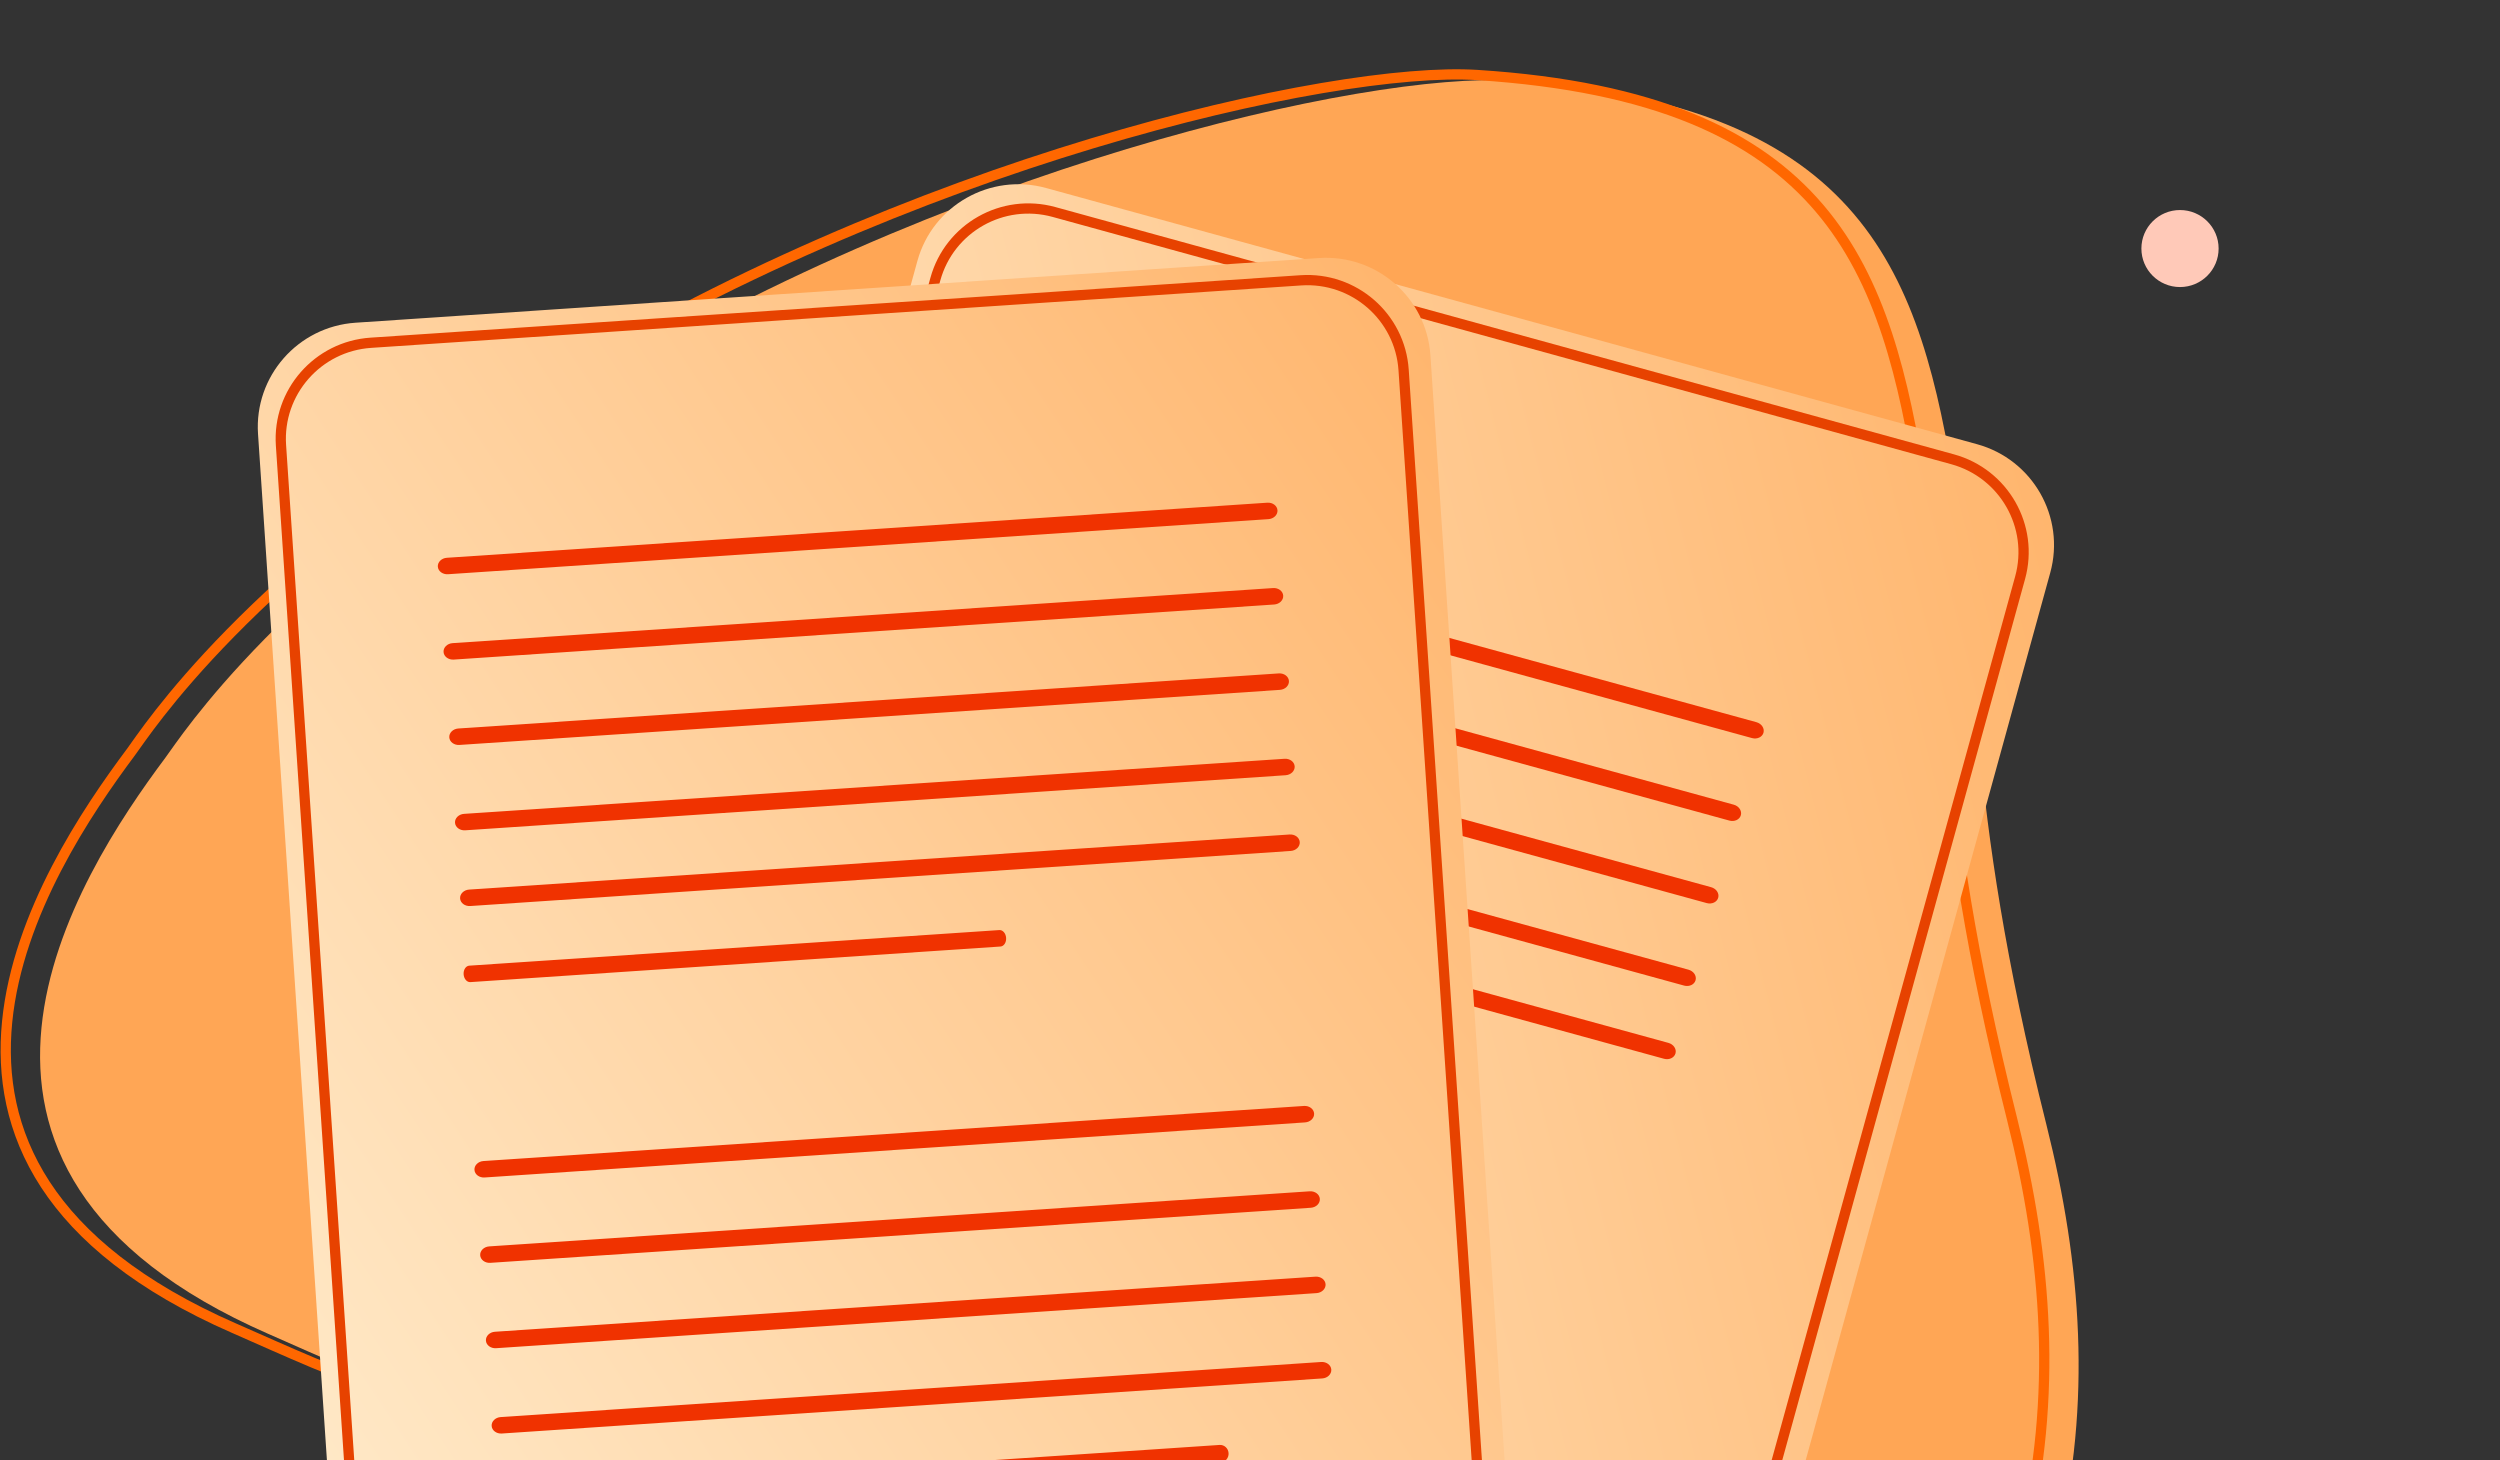 <svg width="488" height="285" viewBox="0 0 488 285" fill="none" xmlns="http://www.w3.org/2000/svg">
<rect x="0" y="0" width="488" height="285" fill="#333333" stroke="none"/>
<g clip-path="url(#clip0_6916_3246)">
<path d="M52.391 260.379C62.672 264.882 72.78 269.626 83.621 272.956C144.584 291.699 209.561 304.211 262.332 336.916C273.666 343.941 284.498 351.92 297.37 356.467C310.135 360.971 324.487 361.962 338.009 359.44C386.446 350.433 398.668 313.422 401.62 301.347C408.324 273.94 406.317 246.861 399.474 219.6C383.032 154.103 386.766 127.607 381.733 96.236C374.922 53.759 364.386 20.202 295.05 15.757C266.929 13.957 183.841 32.575 112.243 77.333C54.505 113.426 35.308 143.865 32.248 147.953C15.148 170.856 -21.757 227.885 52.383 260.379H52.391Z" fill="#FFA655"/>
<path d="M45.685 259.262C55.966 263.765 66.074 268.509 76.915 271.84C137.878 290.582 202.855 303.094 255.626 335.799C266.96 342.824 277.792 350.803 290.664 355.35C303.429 359.854 317.781 360.845 331.303 358.323C379.739 349.316 391.962 312.305 394.914 300.23C401.618 272.823 399.611 245.744 392.768 218.483C376.326 152.986 380.06 126.49 375.027 95.119C368.216 52.642 357.68 19.085 288.344 14.64C260.223 12.84 177.135 31.459 105.537 76.216C47.798 112.309 28.602 142.748 25.542 146.836C8.442 169.739 -28.463 226.769 45.676 259.262H45.685Z" stroke="#FF6700" stroke-width="2" stroke-miterlimit="10"/>
<path d="M425.537 56.032C429.7 56.032 433.074 52.667 433.074 48.516C433.074 44.365 429.7 41 425.537 41C421.375 41 418 44.365 418 48.516C418 52.667 421.375 56.032 425.537 56.032Z" fill="#FFC9B8"/>
<path d="M385.912 86.706L204.209 36.702C193.321 33.706 182.068 40.079 179.076 50.937L104.898 320.13C101.905 330.988 108.307 342.22 119.196 345.216L300.898 395.22C311.787 398.217 323.04 391.844 326.032 380.985L400.21 111.792C403.202 100.934 396.801 89.703 385.912 86.706Z" fill="url(#paint0_linear_6916_3246)"/>
<path d="M381.153 89.653L205.739 41.38C195.705 38.619 185.337 44.491 182.58 54.496L109.731 318.865C106.974 328.87 112.872 339.219 122.905 341.981L298.32 390.254C308.353 393.015 318.722 387.143 321.479 377.138L394.328 112.768C397.085 102.763 391.186 92.414 381.153 89.653Z" stroke="#E74200" stroke-width="2" stroke-miterlimit="10"/>
<path d="M266.776 204.447C266.541 205.303 265.829 205.856 265.181 205.678L165.168 178.236C164.52 178.058 164.19 177.22 164.425 176.363C164.66 175.506 165.372 174.954 166.02 175.131L266.033 202.574C266.68 202.751 267.011 203.59 266.776 204.447Z" fill="#F03200"/>
<path d="M344.234 143.019C343.999 143.876 342.998 144.349 341.998 144.075L187.203 101.601C186.203 101.327 185.584 100.409 185.819 99.552C186.054 98.695 187.055 98.222 188.055 98.497L342.85 140.97C343.85 141.245 344.469 142.162 344.234 143.019Z" fill="#F03200"/>
<path d="M339.815 159.124C339.58 159.981 338.579 160.454 337.579 160.179L182.784 117.705C181.784 117.431 181.165 116.513 181.4 115.657C181.635 114.8 182.636 114.327 183.636 114.601L338.431 157.075C339.431 157.349 340.05 158.267 339.815 159.124Z" fill="#F03200"/>
<path d="M335.396 175.228C335.161 176.085 334.16 176.558 333.16 176.284L178.366 133.81C177.365 133.536 176.746 132.618 176.981 131.761C177.216 130.905 178.217 130.431 179.217 130.706L334.012 173.18C335.012 173.454 335.631 174.372 335.396 175.228Z" fill="#F03200"/>
<path d="M330.977 191.333C330.742 192.19 329.741 192.663 328.741 192.388L173.947 149.915C172.946 149.64 172.327 148.723 172.562 147.866C172.797 147.009 173.798 146.536 174.798 146.81L329.593 189.284C330.593 189.559 331.212 190.476 330.977 191.333Z" fill="#F03200"/>
<path d="M327.057 205.618C326.822 206.475 325.821 206.948 324.821 206.674L170.027 164.2C169.027 163.926 168.407 163.008 168.642 162.151C168.878 161.294 169.878 160.821 170.878 161.096L325.673 203.57C326.673 203.844 327.292 204.761 327.057 205.618Z" fill="#F03200"/>
<path d="M257.447 50.37L69.404 62.994C58.135 63.751 49.612 73.473 50.366 84.71L69.069 363.297C69.823 374.534 79.57 383.03 90.839 382.273L278.882 369.649C290.15 368.892 298.674 359.17 297.92 347.933L279.216 69.346C278.462 58.109 268.715 49.613 257.447 50.37Z" fill="url(#paint1_linear_6916_3246)"/>
<path d="M253.925 54.719L72.389 66.907C62.006 67.604 54.152 76.563 54.847 86.917L73.216 360.511C73.911 370.865 82.891 378.694 93.275 377.997L274.81 365.809C285.194 365.112 293.047 356.153 292.352 345.799L273.984 72.205C273.289 61.851 264.308 54.022 253.925 54.719Z" stroke="#E74200" stroke-width="2" stroke-miterlimit="10"/>
<path d="M196.394 183.075C196.454 183.962 195.963 184.717 195.292 184.762L91.816 191.709C91.145 191.754 90.558 191.071 90.498 190.185C90.439 189.298 90.93 188.542 91.6 188.497L195.077 181.55C195.747 181.505 196.335 182.189 196.394 183.075Z" fill="#F03200"/>
<path d="M249.364 99.606C249.424 100.492 248.634 101.268 247.599 101.338L87.444 112.09C86.409 112.159 85.523 111.496 85.463 110.61C85.404 109.723 86.194 108.947 87.228 108.878L247.384 98.126C248.418 98.056 249.305 98.719 249.364 99.606Z" fill="#F03200"/>
<path d="M250.482 116.268C250.542 117.155 249.752 117.93 248.717 118L88.562 128.752C87.527 128.821 86.641 128.158 86.581 127.272C86.522 126.385 87.312 125.61 88.346 125.54L248.502 114.788C249.536 114.718 250.423 115.382 250.482 116.268Z" fill="#F03200"/>
<path d="M251.6 132.93C251.66 133.817 250.87 134.593 249.835 134.662L89.68 145.414C88.645 145.484 87.759 144.821 87.7 143.934C87.64 143.048 88.43 142.272 89.465 142.202L249.62 131.45C250.655 131.381 251.541 132.044 251.6 132.93Z" fill="#F03200"/>
<path d="M252.72 149.593C252.779 150.479 251.989 151.255 250.955 151.324L90.799 162.077C89.765 162.146 88.878 161.483 88.819 160.596C88.759 159.71 89.549 158.934 90.584 158.865L250.739 148.113C251.774 148.043 252.66 148.706 252.72 149.593Z" fill="#F03200"/>
<path d="M253.712 164.373C253.771 165.26 252.982 166.035 251.947 166.105L91.791 176.857C90.757 176.926 89.871 176.263 89.811 175.377C89.751 174.49 90.541 173.714 91.576 173.645L251.731 162.893C252.766 162.823 253.652 163.487 253.712 164.373Z" fill="#F03200"/>
<path d="M256.515 217.361C256.574 218.247 255.784 219.023 254.75 219.093L94.594 229.845C93.559 229.914 92.673 229.251 92.614 228.365C92.554 227.478 93.344 226.702 94.379 226.633L254.534 215.881C255.569 215.811 256.455 216.474 256.515 217.361Z" fill="#F03200"/>
<path d="M257.633 234.023C257.692 234.91 256.902 235.685 255.868 235.755L95.712 246.507C94.678 246.576 93.791 245.913 93.732 245.027C93.672 244.14 94.462 243.365 95.497 243.295L255.652 232.543C256.687 232.474 257.573 233.137 257.633 234.023Z" fill="#F03200"/>
<path d="M258.752 250.685C258.811 251.572 258.022 252.347 256.987 252.417L96.832 263.169C95.797 263.239 94.91 262.575 94.851 261.689C94.791 260.802 95.581 260.027 96.616 259.957L256.771 249.205C257.806 249.136 258.692 249.799 258.752 250.685Z" fill="#F03200"/>
<path d="M259.87 267.34C259.93 268.227 259.14 269.003 258.105 269.072L97.95 279.824C96.915 279.894 96.029 279.231 95.969 278.344C95.91 277.458 96.699 276.682 97.734 276.612L257.889 265.86C258.924 265.791 259.81 266.454 259.87 267.34Z" fill="#F03200"/>
<path d="M239.817 283.643C239.88 284.58 239.202 285.392 238.299 285.453L98.722 294.824C97.818 294.884 97.038 294.17 96.975 293.233C96.913 292.295 97.59 291.484 98.494 291.423L238.07 282.052C238.974 281.992 239.754 282.706 239.817 283.643Z" fill="#F03200"/>
</g>
<defs>
<linearGradient id="paint0_linear_6916_3246" x1="125.754" y1="245.19" x2="544.439" y2="138.536" gradientUnits="userSpaceOnUse">
<stop stop-color="#FFE8C6"/>
<stop offset="1" stop-color="#FFA048"/>
</linearGradient>
<linearGradient id="paint1_linear_6916_3246" x1="64.056" y1="285.674" x2="424.149" y2="47.011" gradientUnits="userSpaceOnUse">
<stop stop-color="#FFE8C6"/>
<stop offset="1" stop-color="#FFA048"/>
</linearGradient>
<clipPath id="clip0_6916_3246">
<rect width="488" height="285" fill="white"/>
</clipPath>
</defs>
</svg>
